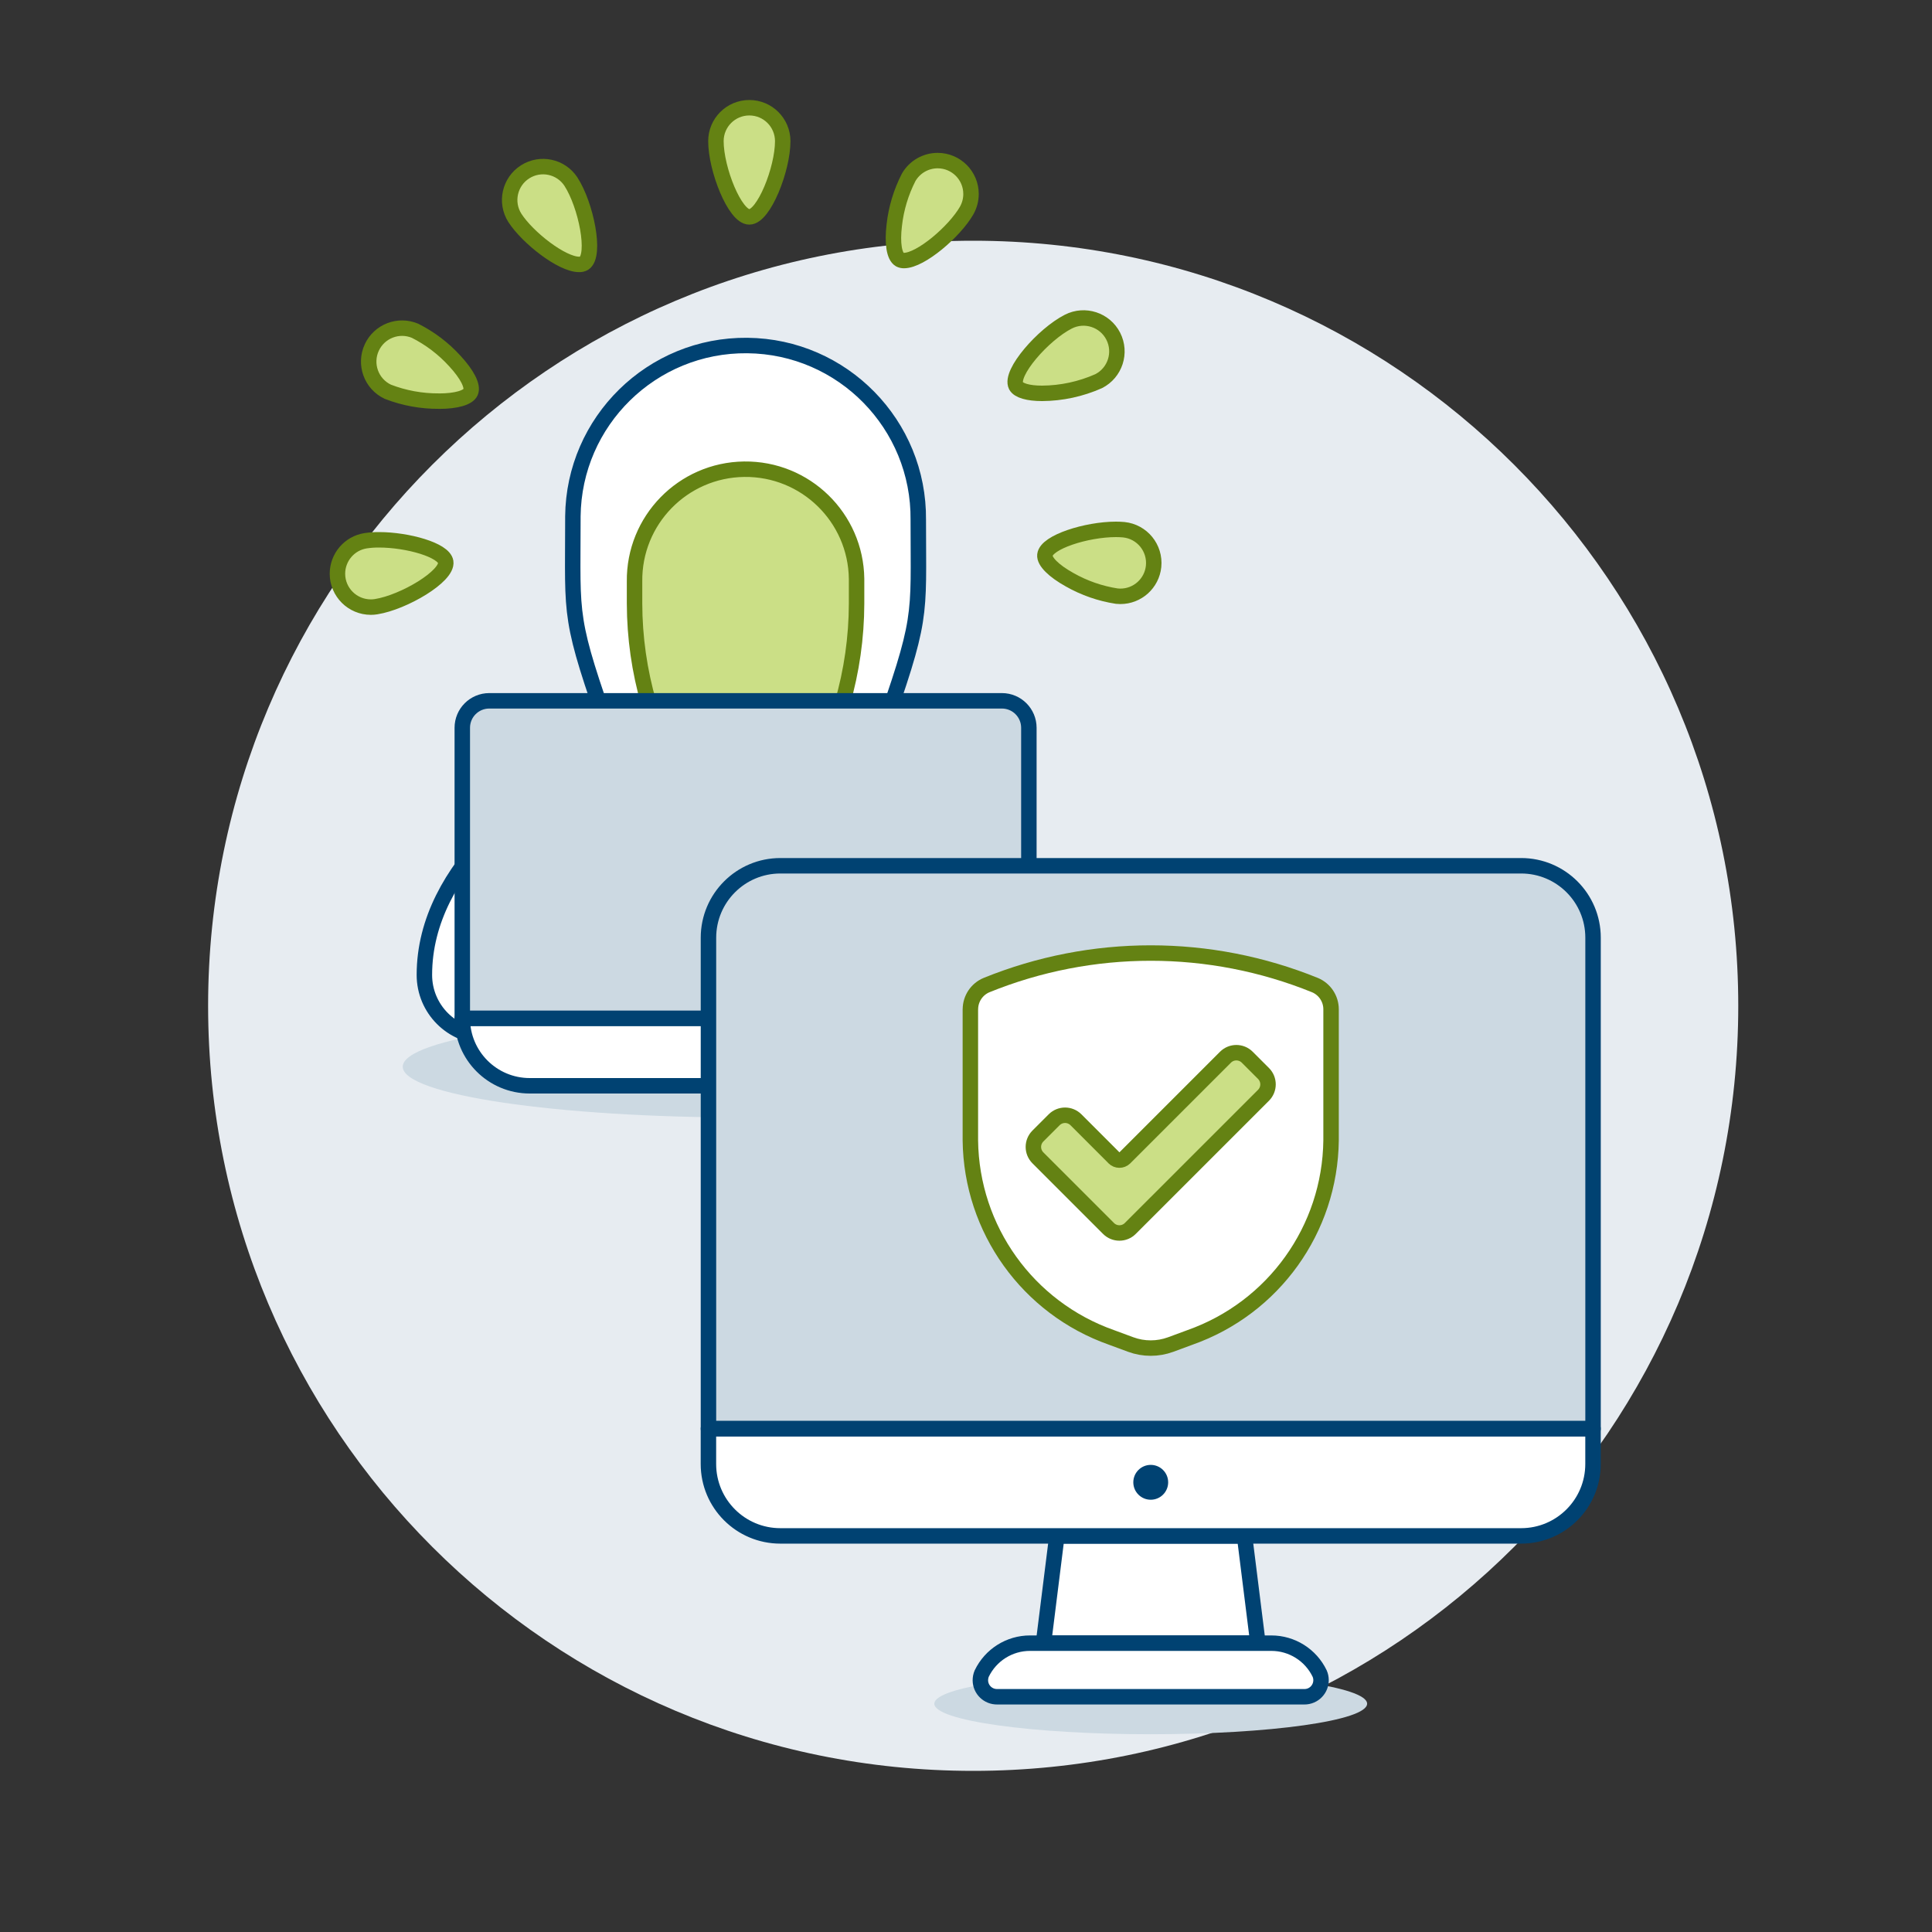 <?xml version="1.0" encoding="UTF-8"?>
<svg xmlns="http://www.w3.org/2000/svg" id="Protected-Pc--Streamline-Ux.svg" viewBox="0 0 500 500">
  <rect x="0" y="0" width="500" height="500" fill="#333333" stroke="none"/>
  <defs>
    <style>
      .cls-1 {
        fill: none;
      }

      .cls-1, .cls-2, .cls-3, .cls-4 {
        stroke-linecap: round;
        stroke-linejoin: round;
        stroke-width: 4px;
      }

      .cls-1, .cls-3 {
        stroke: #004272;
      }

      .cls-2 {
        fill: #cbdf86;
      }

      .cls-2, .cls-4 {
        stroke: #648213;
      }

      .cls-5, .cls-3, .cls-4 {
        fill: #fff;
      }

      .cls-5, .cls-6, .cls-7, .cls-8 {
        stroke-width: 0px;
      }

      .cls-6 {
        fill: #004272;
      }

      .cls-7 {
        fill: #ccd9e2;
      }

      .cls-8 {
        fill: #e7ecf1;
      }
    </style>
  </defs>
  <path class="cls-8" d="M53.86,260.32c0,109.34,88.65,197.98,198,197.98s198-88.64,198-197.98c.02-109.34-88.62-198-197.97-198.02-109.35-.02-198.01,88.61-198.03,197.95,0,.02,0,.04,0,.06Z"></path>
  <path class="cls-7" d="M104.23,276.06c-.02,7.26,39.69,13.15,88.69,13.15,49,0,88.74-5.88,88.75-13.14h0c0-7.27-39.72-13.16-88.72-13.16s-88.72,5.89-88.72,13.15h0Z"></path>
  <path class="cls-5" d="M260.12,268.26c8.8.01,15.95-7.11,15.96-15.92,0-.01,0-.03,0-.04,0-28.35-28.86-48.66-48.58-60.67,11.42-32.36,10.15-31.03,10.15-57.07.25-24.68-19.56-44.9-44.25-45.14-24.68-.25-44.9,19.56-45.14,44.25,0,.3,0,.6,0,.9,0,26.07-1.27,24.72,10.15,57.07-19.73,12-48.58,32.31-48.58,60.67,0,8.81,7.12,15.95,15.93,15.96h134.37Z"></path>
  <path class="cls-2" d="M164.22,156.21v-5.69c-.2-15.87,12.5-28.89,28.37-29.09,15.87-.2,28.89,12.5,29.09,28.37,0,.24,0,.48,0,.72v5.69c-.02,8.75-1.26,17.45-3.69,25.85h-50.08c-2.43-8.4-3.67-17.11-3.69-25.85Z"></path>
  <path class="cls-1" d="M260.12,268.26c8.8.01,15.95-7.11,15.96-15.92,0-.01,0-.03,0-.04,0-28.35-28.86-48.66-48.58-60.67,11.42-32.36,10.15-31.03,10.15-57.07.25-24.68-19.56-44.9-44.25-45.14-24.68-.25-44.9,19.56-45.14,44.25,0,.3,0,.6,0,.9,0,26.07-1.27,24.72,10.15,57.07-19.73,12-48.58,32.31-48.58,60.67,0,8.81,7.12,15.95,15.93,15.96h134.37Z"></path>
  <path class="cls-2" d="M193.92,56.13c-3.73,0-8.64-12.33-8.64-19.61,0-4.77,3.87-8.64,8.65-8.64,4.77,0,8.63,3.87,8.64,8.64,0,7.28-4.91,19.61-8.64,19.61h0Z"></path>
  <path class="cls-2" d="M149.87,68.43c-4.46,0-13.3-6.9-16.63-12.05-2.55-4.03-1.35-9.37,2.68-11.92,3.97-2.51,9.21-1.4,11.81,2.51,3.96,6.1,6.56,19.12,3.43,21.15-.39.23-.85.33-1.3.31Z"></path>
  <path class="cls-2" d="M113.62,103.81c-4.53.03-9.02-.79-13.24-2.42-4.32-2.03-6.17-7.18-4.14-11.5,1.97-4.19,6.89-6.08,11.16-4.29,3.88,1.95,7.37,4.6,10.29,7.81,3.21,3.45,4.78,6.54,4.1,8.06-.62,1.45-3.76,2.35-8.17,2.35Z"></path>
  <path class="cls-2" d="M95.99,157.12c-4.77,0-8.65-3.85-8.66-8.63,0-4.26,3.1-7.9,7.31-8.55,1.15-.17,2.31-.25,3.46-.24,7.36,0,16.77,2.64,17.25,5.71.58,3.69-10.83,10.46-18.01,11.6-.45.07-.9.11-1.36.11h0Z"></path>
  <path class="cls-2" d="M289.92,154.33c-.3,0-.6-.02-.9-.05-4.29-.66-8.43-2.1-12.21-4.25-4.12-2.29-6.57-4.74-6.39-6.39.35-3.36,10.82-6.64,18.38-6.64.68,0,1.35.03,2.03.09,4.75.49,8.2,4.73,7.72,9.48-.45,4.42-4.18,7.77-8.62,7.76h0Z"></path>
  <path class="cls-2" d="M269.68,101.8c-3.6,0-6.09-.73-6.74-1.96-1.69-3.32,7.06-13.3,13.54-16.6,4.25-2.17,9.46-.48,11.63,3.77,2.17,4.25.48,9.46-3.77,11.63-4.62,2.05-9.6,3.13-14.65,3.16Z"></path>
  <path class="cls-2" d="M233.96,67.43c-.38.01-.76-.07-1.1-.25-1.44-.83-1.99-4.25-1.42-8.93.48-4.32,1.75-8.51,3.73-12.37,1.55-2.67,4.4-4.31,7.48-4.32,4.78,0,8.65,3.87,8.65,8.64,0,1.52-.4,3.02-1.16,4.34-3.11,5.39-11.85,12.89-16.19,12.89Z"></path>
  <path class="cls-3" d="M119.64,263.54c0,9.64,7.81,17.46,17.45,17.46h111.73c9.64,0,17.45-7.82,17.45-17.46H119.64Z"></path>
  <path class="cls-7" d="M266.27,188.35c0-3.85-3.12-6.98-6.98-6.98H126.62c-3.85,0-6.98,3.12-6.98,6.97h0v75.19h146.63v-75.19Z"></path>
  <path class="cls-1" d="M266.27,188.35c0-3.85-3.12-6.98-6.98-6.98H126.62c-3.85,0-6.98,3.12-6.98,6.97h0v75.19h146.63v-75.19Z"></path>
  <path class="cls-7" d="M241.8,440.92c-.01,4.36,25.05,7.9,55.98,7.9,30.93,0,56.01-3.53,56.03-7.9h0c0-4.37-25.07-7.91-56-7.91s-56,3.54-56,7.9h0Z"></path>
  <path class="cls-7" d="M412.28,242.67c0-10.28-8.33-18.61-18.61-18.61h-191.71c-10.28,0-18.6,8.34-18.61,18.61v127.08h228.93v-127.08Z"></path>
  <path class="cls-5" d="M325.55,425.24h-55.5l3.47-27.75h48.56l3.47,27.75Z"></path>
  <path class="cls-1" d="M325.55,425.24h-55.5l3.47-27.75h48.56l3.47,27.75Z"></path>
  <path class="cls-3" d="M337.54,439.12h-79.47c-2.37.03-4.32-1.86-4.35-4.23,0-.61.11-1.21.35-1.77,2.31-4.81,7.17-7.88,12.51-7.87h62.44c5.34,0,10.2,3.06,12.51,7.87.94,2.17-.05,4.7-2.23,5.65-.56.24-1.16.36-1.76.35Z"></path>
  <path class="cls-3" d="M393.66,397.49c10.28,0,18.61-8.33,18.61-18.61v-9.14h-228.93v9.14c0,10.28,8.33,18.61,18.61,18.61h191.71Z"></path>
  <path class="cls-1" d="M412.28,242.67c0-10.28-8.33-18.61-18.61-18.61h-191.71c-10.28,0-18.6,8.34-18.61,18.61v127.08h228.93v-127.08Z"></path>
  <path class="cls-6" d="M293.3,383.62c0,2.49,2.02,4.51,4.51,4.51s4.51-2.02,4.51-4.51-2.02-4.51-4.51-4.51-4.51,2.02-4.51,4.51h0Z"></path>
  <path class="cls-4" d="M251.13,261.2v33.95c.27,22.98,14.86,43.34,36.54,50.98l4.98,1.84c3.33,1.22,6.98,1.22,10.31,0l4.98-1.84c21.67-7.64,36.27-28,36.54-50.98v-33.95c0-2.73-1.64-5.19-4.15-6.25-27.27-11.07-57.78-11.07-85.04,0-2.51,1.06-4.14,3.52-4.15,6.25Z"></path>
  <path class="cls-2" d="M288.3,299.64l-9.85-9.85c-1.56-1.55-4.07-1.55-5.63,0l-4.22,4.22c-1.55,1.56-1.55,4.07,0,5.63l18.29,18.29c1.55,1.55,4.07,1.55,5.62,0h0s34.49-34.48,34.49-34.48c1.55-1.56,1.55-4.07,0-5.63l-4.22-4.22c-1.55-1.55-4.07-1.55-5.62,0h0s-26.07,26.07-26.07,26.07c-.78.76-2.03.75-2.8-.02Z"></path>
</svg>

